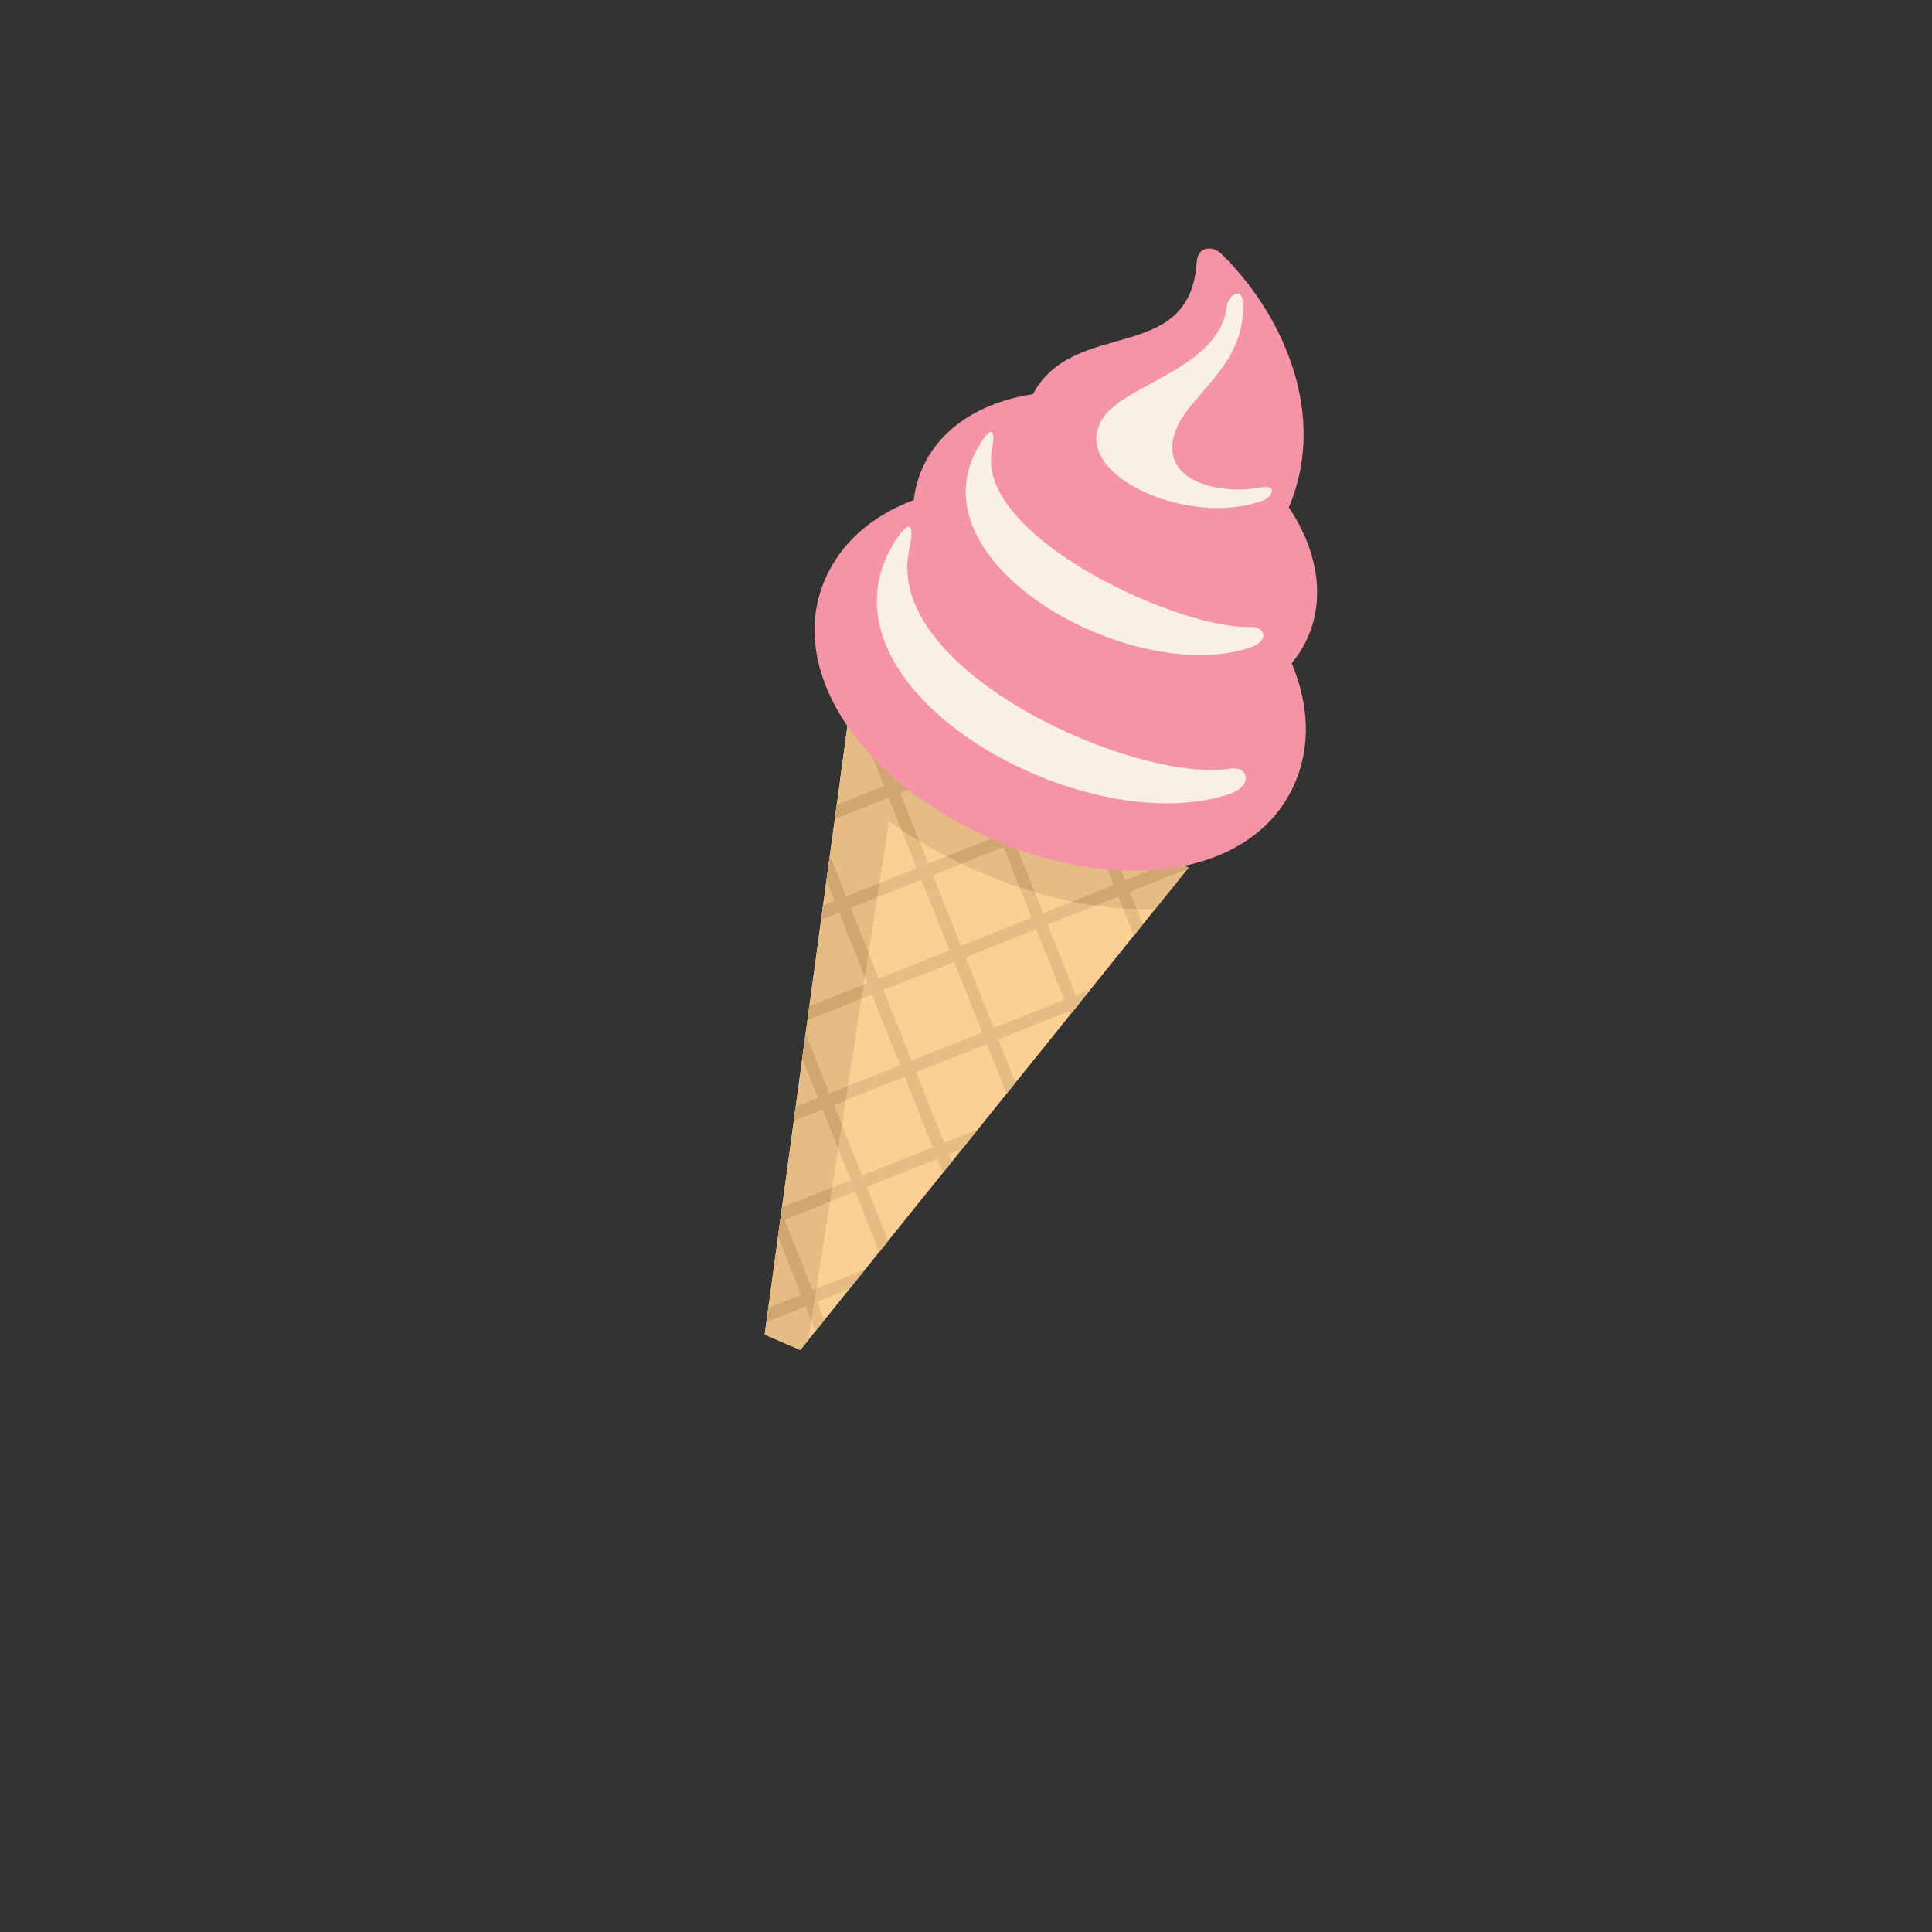 <?xml version="1.0" encoding="UTF-8" standalone="no"?>
<!-- Generator: Adobe Illustrator 16.0.0, SVG Export Plug-In . SVG Version: 6.00 Build 0)  -->

<svg
   xmlns:dc="http://purl.org/dc/elements/1.1/"
   xmlns:cc="http://creativecommons.org/ns#"
   xmlns:rdf="http://www.w3.org/1999/02/22-rdf-syntax-ns#"
   xmlns:svg="http://www.w3.org/2000/svg"
   xmlns="http://www.w3.org/2000/svg"
   xmlns:sodipodi="http://sodipodi.sourceforge.net/DTD/sodipodi-0.dtd"
   xmlns:inkscape="http://www.inkscape.org/namespaces/inkscape"
   version="1.1"
   x="0px"
   y="0px"
   width="206.122"
   height="206.125"
   viewBox="0 0 206.122 206.125"
   enable-background="new 0 0 13470.031 1049.95"
   xml:space="preserve"
   id="svg2"
   inkscape:version="0.91 r13725"
   sodipodi:docname="icecreams.svg"><rect x="0" y="0" width="206.122" height="206.125" fill="#333333" stroke="none"/><defs
     id="defs40709">
		
		
	</defs><sodipodi:namedview
     pagecolor="#ffffff"
     bordercolor="#666666"
     borderopacity="1"
     objecttolerance="10"
     gridtolerance="10"
     guidetolerance="10"
     inkscape:pageopacity="0"
     inkscape:pageshadow="2"
     inkscape:window-width="1280"
     inkscape:window-height="714"
     id="namedview40707"
     showgrid="false"
     fit-margin-top="0"
     fit-margin-left="0"
     fit-margin-right="0"
     fit-margin-bottom="0"
     inkscape:zoom="0.59847141"
     inkscape:cx="-206.89465"
     inkscape:cy="110.47259"
     inkscape:window-x="-4"
     inkscape:window-y="-4"
     inkscape:window-maximized="1"
     inkscape:current-layer="svg2" /><g
     id="g7652"
     transform="translate(-3689.842,-329.764)">
			<polygon
   points="3775.229,473.792 3771.427,472.154 3780.324,406.729 3816.628,422.352 "
   id="polygon7654"
   style="clip-rule:evenodd;fill:#fccf94;fill-rule:evenodd" />
			<path
   d="m 3780.324,406.729 36.305,15.622 -3.545,4.409 c -5.549,0.214 -12.106,-1.108 -18.715,-3.953 -6.051,-2.602 -11.197,-6.078 -14.888,-9.877 l 0.843,-6.201 z"
   id="path7656"
   inkscape:connector-curvature="0"
   style="clip-rule:evenodd;fill:#e6bc85;fill-rule:evenodd" />
			<g
   id="g7658">
				<path
   d="m 3773.659,469.997 0.729,-1.717 7.767,-3.094 -1.688,2.098 -6.808,2.713 0,0 z m 5.192,-12.219 0.73,-1.717 14.595,-5.813 -1.687,2.1 -13.638,5.43 0,0 z m 5.193,-12.217 0.729,-1.716 21.426,-8.536 -1.688,2.098 -20.467,8.154 0,0 z m 5.195,-12.222 27.298,-10.871 0.092,-0.116 -1.627,-0.7 -25.032,9.973 -0.731,1.714 0,0 z m 5.193,-12.219 0.729,-1.717 7.591,-3.023 1.719,0.741 -10.039,3.999 z m -3.932,-10.014 1.719,0.742 -5.05,2.013 0.729,-1.718 2.602,-1.037 0,0 z m 4.662,8.297 -0.729,1.717 -12.455,4.961 0.728,-1.717 12.456,-4.961 0,0 z m -5.193,12.221 -0.73,1.715 -12.457,4.961 0.729,-1.717 12.458,-4.959 0,0 z m -5.195,12.221 -0.729,1.716 -9.518,3.788 0.208,-1.508 10.039,-3.996 0,0 z m -5.192,12.217 -0.73,1.717 -5.781,2.303 0.204,-1.508 6.307,-2.512 0,0 z m -5.194,12.218 -0.729,1.717 -2.048,0.814 0.203,-1.504 2.574,-1.027 z m 12.781,-54.419 -8.263,3.288 0.205,-1.505 8.787,-3.501 -0.729,1.718 0,0 z m -4.464,10.503 -0.728,1.717 -4.529,1.801 0.204,-1.507 5.053,-2.011 0,0 z m -5.194,12.219 -0.729,1.717 -0.796,0.316 0.207,-1.51 1.318,-0.523 z"
   id="path7660"
   inkscape:connector-curvature="0"
   style="fill:#e6bc85" />
				<path
   d="m 3797.285,443.019 0.898,2.256 -0.955,1.182 -0.679,-1.705 0.736,-1.733 0,0 z m 4.504,-10.598 0.735,-1.732 2.448,6.148 -0.951,1.182 -2.232,-5.598 0,0 z m 5.241,-12.33 0.672,-1.58 0.151,0.064 3.91,9.822 -0.953,1.186 -3.78,-9.492 z m -13.251,14.128 3.506,8.8 -0.736,1.732 -3.506,-8.803 0.736,-1.729 0,0 z m 13.923,-15.708 -0.672,1.58 -0.899,-2.257 1.571,0.677 0,0 z m -5.178,12.177 -0.735,1.732 -3.505,-8.803 0.735,-1.73 3.505,8.801 0,0 z m -19.963,29.923 0.736,-1.731 1.303,3.271 -0.953,1.183 -1.086,-2.723 0,0 z m 5.242,-12.333 0.734,-1.73 2.854,7.164 -0.953,1.185 -2.635,-6.619 z m -6.172,-40.988 1.719,0.74 10.429,26.188 -0.736,1.729 -11.412,-28.657 0,0 z m 17.388,14.598 -3.417,-8.584 -1.719,-0.74 4.4,11.055 0.736,-1.731 0,0 z m -10.481,24.66 -10.159,-25.514 -0.362,2.67 9.787,24.574 0.734,-1.73 0,0 z m -5.242,12.332 -0.736,1.731 -7.128,-17.905 0.362,-2.668 7.502,18.842 0,0 z m -5.486,11.709 -0.956,1.182 -4.004,-10.061 0.361,-2.669 4.599,11.548 z"
   id="path7662"
   inkscape:connector-curvature="0"
   style="fill:#e6bc85" />
			</g>
			<g
   id="g7664">
				<path
   d="m 3790.5,411.106 1.719,0.742 -9.705,3.863 c -0.387,-0.321 -0.767,-0.643 -1.137,-0.971 l 9.123,-3.634 0,0 z m 16.193,15.278 c -0.813,-0.116 -1.641,-0.262 -2.479,-0.434 l 10.787,-4.299 1.627,0.7 -0.092,0.116 -9.843,3.917 0,0 z m -14.277,-4.462 c -0.54,-0.258 -1.07,-0.521 -1.592,-0.792 l 11.929,-4.75 1.719,0.741 -12.056,4.801 z"
   id="path7666"
   inkscape:connector-curvature="0"
   style="fill:#d1a670" />
				<path
   d="m 3781.631,407.29 1.719,0.74 4.572,11.482 c -0.654,-0.396 -1.287,-0.799 -1.907,-1.213 l -4.384,-11.009 0,0 z m 29.485,19.481 c -0.476,-0.01 -0.963,-0.033 -1.453,-0.064 l -3.532,-8.872 1.722,0.741 3.263,8.195 0,0 z m -10.88,-1.826 c -0.541,-0.163 -1.084,-0.333 -1.628,-0.519 l -4.725,-11.863 1.719,0.74 4.634,11.642 z"
   id="path7668"
   inkscape:connector-curvature="0"
   style="fill:#d1a670" />
			</g>
			<polygon
   points="3775.229,473.792 3771.427,472.154 3780.324,406.729 3785.97,409.159 3776.099,472.71 "
   id="polygon7670"
   style="clip-rule:evenodd;fill:#e6bc85;fill-rule:evenodd" />
			<g
   id="g7672">
				<path
   d="m 3785.112,414.678 -6.205,2.472 0.081,-0.581 0.124,-0.924 6.236,-2.485 -0.236,1.518 0,0 z m -1.445,9.301 -0.234,1.521 -5.984,2.381 0.034,-0.25 0.17,-1.257 6.014,-2.395 0,0 z m -1.679,10.821 -0.237,1.521 -5.765,2.295 0.165,-1.205 0.042,-0.305 5.795,-2.306 0,0 z m -1.681,10.82 -0.236,1.521 -5.544,2.207 0.167,-1.223 0.041,-0.285 5.572,-2.22 0,0 z m -1.678,10.82 -0.24,1.521 -5.319,2.12 0.162,-1.195 0.042,-0.313 5.355,-2.133 0,0 z m -1.684,10.822 -0.234,1.52 -5.1,2.03 0.203,-1.504 5.131,-2.046 z"
   id="path7674"
   inkscape:connector-curvature="0"
   style="fill:#d1a670" />
				<path
   d="m 3783.35,408.03 2.011,5.047 -0.4,2.576 -3.329,-8.363 1.718,0.74 0,0 z m -0.837,23.387 -0.401,2.576 -4.096,-10.289 0.182,-1.34 0.181,-1.33 4.134,10.383 0,0 z m -2.848,18.339 -0.4,2.575 -3.831,-9.625 0.362,-2.668 3.869,9.718 0,0 z m -2.849,18.341 -0.4,2.572 -3.565,-8.959 0.361,-2.669 3.604,9.056 z"
   id="path7676"
   inkscape:connector-curvature="0"
   style="fill:#d1a670" />
			</g>
		</g><g
     id="g7678"
     transform="translate(-3689.842,-329.764)">
			<path
   d="m 3827.65,400.519 c 1.816,4.306 2.069,8.773 0.359,12.756 -4.231,9.867 -18.314,12.073 -32.167,6.09 -13.852,-5.982 -22.23,-17.888 -17.994,-27.756 1.707,-3.984 5.115,-6.868 9.484,-8.502 0.127,-1.117 0.413,-2.213 0.863,-3.264 1.898,-4.42 6.346,-7.201 11.843,-8.019 4.398,-8.259 16.751,-3.008 17.482,-14.103 0.116,-1.751 1.747,-1.724 2.602,-0.895 6.267,6.088 11.264,16.521 7.501,26.38 -0.088,0.233 -0.183,0.456 -0.282,0.675 2.988,4.471 3.924,9.462 2.079,13.764 -0.452,1.052 -1.046,2.013 -1.77,2.874 z"
   id="path7680"
   inkscape:connector-curvature="0"
   style="clip-rule:evenodd;fill:#f594a6;fill-rule:evenodd" />
			<path
   d="m 3820.919,414.503 c -6.211,2.046 -14.593,0.691 -21.858,-2.65 l 2.186,-5.141 c 7.193,3.713 15.292,5.801 19.913,5.057 1.769,-0.29 2.553,1.818 -0.241,2.734 l 0,0 z m -15.424,-17.783 2.126,-5 c 5.774,3.081 12.187,5.082 15.722,4.941 1.423,-0.055 2.061,1.468 -0.193,2.209 -5.019,1.651 -11.787,0.556 -17.655,-2.15 l 0,0 z m 6.196,-14.58 6.352,-14.941 c 1.415,-1.277 2.462,-2.822 2.701,-4.83 0.121,-1.027 1.61,-2.119 1.708,-0.342 0.353,6.42 -5.286,9.588 -6.953,13.146 -2.626,5.604 3.921,7.504 8.873,6.598 1.86,-0.34 1.146,1.032 0.314,1.353 -3.946,1.527 -9.203,0.837 -12.995,-0.984 z m -12.629,29.713 c -10.897,-5.014 -19.287,-14.51 -14.088,-23.749 1.2,-2.138 2.719,-3.662 1.857,0.404 -1.485,7.009 5.818,13.765 14.416,18.204 l -2.185,5.141 0,0 z m 18.98,-44.655 -6.352,14.941 c -3.725,-1.785 -6.031,-4.662 -4.288,-7.602 1.617,-2.728 7.215,-4.251 10.64,-7.339 l 0,0 z m -10.421,24.522 c -6.885,-3.674 -12.863,-8.88 -11.972,-13.819 0.598,-3.292 -0.527,-2.05 -1.499,-0.325 -4.188,7.447 2.566,15.097 11.345,19.145 l 2.126,-5.001 z"
   id="path7682"
   inkscape:connector-curvature="0"
   style="clip-rule:evenodd;fill:#faefe4;fill-rule:evenodd" />
		</g></svg>